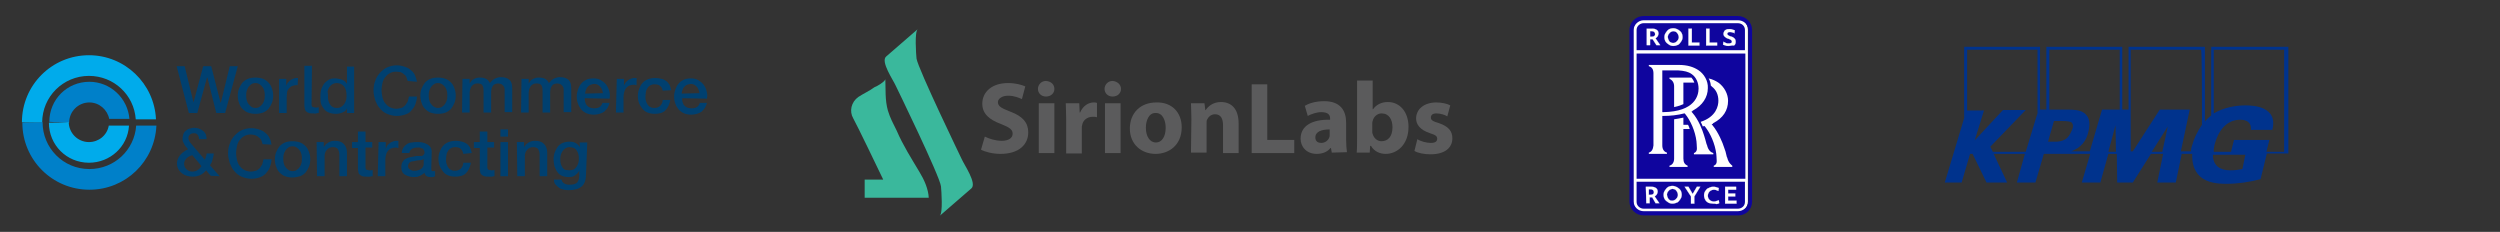 <?xml version="1.0" encoding="utf-8"?>
<!-- Generator: Adobe Illustrator 26.4.0, SVG Export Plug-In . SVG Version: 6.00 Build 0)  -->
<svg version="1.1" id="Layer_1" xmlns="http://www.w3.org/2000/svg" xmlns:xlink="http://www.w3.org/1999/xlink" x="0px" y="0px"
	 viewBox="0 0 593 55" style="enable-background:new 0 0 593 55;" xml:space="preserve">
<rect x="0" y="0" width="593" height="55" fill="#333333" stroke="none"/>
<style type="text/css">
	.st0{fill:#FFFFFF;}
	.st1{fill:#0F059E;}
	.st2{fill:none;stroke:#FFFFFF;stroke-width:4.400000e-02;stroke-miterlimit:10;}
	.st3{fill:#5B5B5C;}
	.st4{fill:#3AB89C;}
	.st5{fill:#00ABEB;}
	.st6{fill:#0080C9;}
	.st7{fill:#004070;}
	.st8{fill:#00338D;}
</style>
<g>
	<path class="st0" d="M387.4,7.1c0-1.5,1.3-2.8,2.8-2.8h21.6c1.6,0,2.8,1.3,2.8,2.8v40.7c0,1.5-1.3,2.8-2.8,2.8h-21.6
		c-1.5,0-2.8-1.3-2.8-2.8L387.4,7.1L387.4,7.1z"/>
	<path class="st1" d="M388.2,11.9V7.1c0-0.9,0.8-1.6,1.7-1.6h22.3c1,0,1.7,0.7,1.7,1.6v4.8H388.2L388.2,11.9z"/>
	<path class="st1" d="M388.2,43.1v4.8c0,0.9,0.8,1.6,1.7,1.6h22.3c1,0,1.7-0.7,1.7-1.6v-4.8H388.2L388.2,43.1z"/>
	<path class="st1" d="M389.9,4.8c-1.3,0-2.4,1.1-2.4,2.3v40.7c0,1.3,1.1,2.3,2.4,2.3h22.3c1.4,0,2.5-1.1,2.5-2.3V7.1
		c0-1.3-1.1-2.3-2.5-2.3L389.9,4.8L389.9,4.8z M412.3,51.1h-22.4c-1.9,0-3.4-1.5-3.4-3.3V7.1c0-1.8,1.5-3.3,3.4-3.3h22.3
		c1.9,0,3.4,1.5,3.4,3.3v40.7C415.6,49.7,414.1,51.1,412.3,51.1"/>
	<rect x="388.2" y="12.7" class="st1" width="25.8" height="29.7"/>
	<path class="st0" d="M394.3,26.6h0.2c7.6-0.1,8.4-4,8.4-5.6c0-1.4-0.6-2.7-1.6-3.4c-0.8-0.6-1.8-0.8-3.2-0.9h-3.8L394.3,26.6
		L394.3,26.6z M401.8,36.6v-0.3c0.6-0.2,0.7-0.7,0.7-1v0c0,0,0-0.1,0-0.1v-0.1c0-0.4-0.1-1.6-0.1-1.6c-0.3-2.4-1.4-4.9-2.7-6.5
		l-0.1-0.1l-0.1,0c-1.5,0.4-3.3,0.6-5,0.6h-0.2l0,7c0,0.9,0.4,1.5,1.1,1.7v0.3h-4.3v-0.3c0.7-0.2,1-0.8,1.1-1.7v0
		c0-0.2,0-16.9,0-17.1c0-1-0.4-1.5-1.1-1.7v-0.3h7.1c2.1,0,3.5,0.5,4.6,1.2c1.4,0.9,2.4,2.6,2.3,4.3c0,2.2-1.3,4.1-3.5,5.3
		c0,0-0.1,0-0.1,0.1c0,0-0.1,0-0.1,0.1l-0.2,0.1l0.2,0.2c1.5,1.7,2.4,4.1,2.8,5.4c0.2,0.5,0.3,1.1,0.6,2.1l0.1,0.2
		c0.3,1.4,1.1,1.8,1.5,1.9v0.3L401.8,36.6L401.8,36.6z"/>
	<path class="st0" d="M397.1,20.5c0,0.1,0,2.3,0,4.9c1-0.2,1.8-0.5,2.2-0.7v-5.1h2.6c-0.2-0.6-0.6-1.1-0.7-1.2H396v0.3
		C396.7,19,397.1,19.6,397.1,20.5"/>
	<path class="st0" d="M399.3,37.6l0-7h0.2c0.4,0,0.9,0,1.3,0c-0.1-0.4-0.3-0.8-0.4-1c-0.2,0-0.7,0-0.9,0h-0.2v-1.7
		c-0.5,0.1-1.6,0.3-2.2,0.4c0,4.4,0,9.2,0,9.3v0c0,0.9-0.4,1.5-1.1,1.7v0.3h4.3v-0.3C399.6,39,399.3,38.5,399.3,37.6"/>
	<path class="st0" d="M409.7,37.4l-0.1-0.2c-0.2-1-0.4-1.6-0.6-2.1c-0.4-1.3-1.4-3.7-2.8-5.4l-0.2-0.2l0.2-0.1c0.1,0,0.1,0,0.1-0.1
		s0.1,0,0.1-0.1c2.3-1.2,3.5-3,3.5-5.3c0-1.6-0.9-3.3-2.3-4.3c-0.6-0.4-1.4-0.8-2.3-1c0.3,0.5,0.5,1.3,0.5,1.7
		c0.1,0.1,0.2,0.1,0.2,0.2c1.1,0.8,1.6,2,1.6,3.4c0,1.2-0.5,3.8-4.2,5c0.2,0.4,0.4,0.8,0.5,1.1c0.1,0,0.2-0.1,0.3-0.1l0.1,0l0.1,0.1
		c1.3,1.6,2.4,4.1,2.7,6.5c0,0,0.1,1.1,0.1,1.6v0.1c0,0,0,0.1,0,0.1v0c0,0.3-0.1,0.8-0.7,1v0.3h4.4v-0.3
		C410.8,39.2,410,38.7,409.7,37.4"/>
	<path class="st0" d="M391.1,46.2h0.4c0.5,0,0.8-0.2,0.8-0.6c0-0.2-0.1-0.4-0.2-0.5c-0.1-0.1-0.3-0.2-0.6-0.2h-0.4L391.1,46.2
		L391.1,46.2z M390.4,44.3h1.3c0.5,0,0.8,0.1,1.1,0.3c0.3,0.2,0.4,0.5,0.4,0.9c0,0.2-0.1,0.4-0.2,0.6c-0.1,0.2-0.3,0.3-0.5,0.5
		l1.1,1.6h-0.9l-0.8-1.4c-0.1,0-0.1,0-0.1,0c0,0-0.1,0-0.1,0h-0.4v1.4h-0.8L390.4,44.3L390.4,44.3z"/>
	<path class="st2" d="M391.1,46.2h0.4c0.5,0,0.8-0.2,0.8-0.6c0-0.2-0.1-0.4-0.2-0.5c-0.1-0.1-0.3-0.2-0.6-0.2h-0.4L391.1,46.2
		L391.1,46.2z M390.4,44.3h1.3c0.5,0,0.8,0.1,1.1,0.3c0.3,0.2,0.4,0.5,0.4,0.9c0,0.2-0.1,0.4-0.2,0.6c-0.1,0.2-0.3,0.3-0.5,0.5
		l1.1,1.6h-0.9l-0.8-1.4c-0.1,0-0.1,0-0.1,0c0,0-0.1,0-0.1,0h-0.4v1.4h-0.8L390.4,44.3L390.4,44.3z"/>
	<path class="st0" d="M396.7,47.6c0.2,0,0.5-0.1,0.6-0.2c0.2-0.1,0.3-0.3,0.5-0.5c0.1-0.2,0.2-0.4,0.2-0.7c0-0.2-0.1-0.5-0.2-0.7
		s-0.3-0.4-0.4-0.5c-0.2-0.1-0.4-0.2-0.7-0.2c-0.2,0-0.4,0.1-0.6,0.2c-0.2,0.1-0.3,0.3-0.5,0.5c-0.1,0.2-0.2,0.4-0.2,0.7
		c0,0.2,0.1,0.5,0.2,0.7c0.1,0.2,0.2,0.4,0.4,0.5C396.2,47.6,396.4,47.6,396.7,47.6 M396.7,48.3c-0.4,0-0.7-0.1-1-0.3
		c-0.3-0.2-0.6-0.4-0.8-0.7c-0.2-0.3-0.3-0.7-0.3-1.1c0-0.4,0.1-0.7,0.3-1c0.2-0.3,0.4-0.6,0.7-0.8s0.7-0.3,1.1-0.3
		c0.4,0,0.7,0.1,1.1,0.3c0.3,0.2,0.6,0.4,0.8,0.7c0.2,0.3,0.3,0.7,0.3,1.1c0,0.4-0.1,0.7-0.3,1c-0.2,0.3-0.4,0.6-0.7,0.8
		C397.4,48.2,397.1,48.3,396.7,48.3"/>
	<path class="st2" d="M396.7,47.6c0.2,0,0.5-0.1,0.6-0.2c0.2-0.1,0.3-0.3,0.5-0.5c0.1-0.2,0.2-0.4,0.2-0.7c0-0.2-0.1-0.5-0.2-0.7
		s-0.3-0.4-0.4-0.5c-0.2-0.1-0.4-0.2-0.7-0.2c-0.2,0-0.4,0.1-0.6,0.2c-0.2,0.1-0.3,0.3-0.5,0.5c-0.1,0.2-0.2,0.4-0.2,0.7
		c0,0.2,0.1,0.5,0.2,0.7c0.1,0.2,0.2,0.4,0.4,0.5C396.2,47.6,396.4,47.6,396.7,47.6z M396.7,48.3c-0.4,0-0.7-0.1-1-0.3
		c-0.3-0.2-0.6-0.4-0.8-0.7c-0.2-0.3-0.3-0.7-0.3-1.1c0-0.4,0.1-0.7,0.3-1c0.2-0.3,0.4-0.6,0.7-0.8s0.7-0.3,1.1-0.3
		c0.4,0,0.7,0.1,1.1,0.3c0.3,0.2,0.6,0.4,0.8,0.7c0.2,0.3,0.3,0.7,0.3,1.1c0,0.4-0.1,0.7-0.3,1c-0.2,0.3-0.4,0.6-0.7,0.8
		C397.4,48.2,397.1,48.3,396.7,48.3z"/>
	<polygon class="st0" points="401.1,46.6 399.6,44.3 400.5,44.3 401.5,46 402.5,44.3 403.3,44.3 401.9,46.6 401.9,48.3 401.1,48.3 	
		"/>
	<polygon class="st2" points="401.1,46.6 399.6,44.3 400.5,44.3 401.5,46 402.5,44.3 403.3,44.3 401.9,46.6 401.9,48.3 401.1,48.3 	
		"/>
	<path class="st0" d="M406.3,48.3c-0.4,0-0.8-0.1-1.1-0.2c-0.3-0.2-0.6-0.4-0.7-0.7c-0.2-0.3-0.3-0.7-0.3-1.1c0-0.4,0.1-0.7,0.3-1
		c0.2-0.3,0.4-0.6,0.8-0.7c0.3-0.2,0.7-0.3,1.1-0.3c0.2,0,0.4,0,0.7,0.1c0.2,0.1,0.4,0.1,0.6,0.2l-0.1,0.7c-0.4-0.2-0.7-0.3-1.1-0.3
		c-0.3,0-0.5,0.1-0.7,0.2c-0.2,0.1-0.4,0.3-0.5,0.5c-0.1,0.2-0.2,0.4-0.2,0.7c0,0.4,0.1,0.7,0.4,1c0.2,0.2,0.6,0.4,1,0.4
		c0.2,0,0.4,0,0.6-0.1c0.2-0.1,0.4-0.1,0.6-0.2l0.1,0.7c-0.2,0.1-0.4,0.2-0.6,0.2C406.8,48.3,406.6,48.3,406.3,48.3"/>
	<path class="st2" d="M406.3,48.3c-0.4,0-0.8-0.1-1.1-0.2c-0.3-0.2-0.6-0.4-0.7-0.7c-0.2-0.3-0.3-0.7-0.3-1.1c0-0.4,0.1-0.7,0.3-1
		c0.2-0.3,0.4-0.6,0.8-0.7c0.3-0.2,0.7-0.3,1.1-0.3c0.2,0,0.4,0,0.7,0.1c0.2,0.1,0.4,0.1,0.6,0.2l-0.1,0.7c-0.4-0.2-0.7-0.3-1.1-0.3
		c-0.3,0-0.5,0.1-0.7,0.2c-0.2,0.1-0.4,0.3-0.5,0.5c-0.1,0.2-0.2,0.4-0.2,0.7c0,0.4,0.1,0.7,0.4,1c0.2,0.2,0.6,0.4,1,0.4
		c0.2,0,0.4,0,0.6-0.1c0.2-0.1,0.4-0.1,0.6-0.2l0.1,0.7c-0.2,0.1-0.4,0.2-0.6,0.2C406.8,48.3,406.6,48.3,406.3,48.3z"/>
	<polygon class="st0" points="409.2,44.3 411.8,44.3 411.8,45 409.9,45 409.9,45.9 411.6,45.9 411.6,46.6 409.9,46.6 409.9,47.6 
		411.9,47.6 411.9,48.3 409.2,48.3 	"/>
	<polygon class="st2" points="409.2,44.3 411.8,44.3 411.8,45 409.9,45 409.9,45.9 411.6,45.9 411.6,46.6 409.9,46.6 409.9,47.6 
		411.9,47.6 411.9,48.3 409.2,48.3 	"/>
	<path class="st0" d="M391.4,8.7h0.4c0.5,0,0.8-0.2,0.8-0.6c0-0.2-0.1-0.4-0.2-0.5c-0.1-0.1-0.3-0.2-0.6-0.2h-0.4L391.4,8.7
		L391.4,8.7z M390.6,6.8h1.3c0.5,0,0.8,0.1,1.1,0.3c0.3,0.2,0.4,0.5,0.4,0.9c0,0.2-0.1,0.4-0.2,0.6s-0.3,0.3-0.5,0.5l1.1,1.6h-0.9
		L392,9.3c-0.1,0-0.1,0-0.1,0c0,0-0.1,0-0.1,0h-0.4v1.4h-0.8L390.6,6.8L390.6,6.8z"/>
	<path class="st2" d="M391.4,8.7h0.4c0.5,0,0.8-0.2,0.8-0.6c0-0.2-0.1-0.4-0.2-0.5c-0.1-0.1-0.3-0.2-0.6-0.2h-0.4L391.4,8.7
		L391.4,8.7z M390.6,6.8h1.3c0.5,0,0.8,0.1,1.1,0.3c0.3,0.2,0.4,0.5,0.4,0.9c0,0.2-0.1,0.4-0.2,0.6s-0.3,0.3-0.5,0.5l1.1,1.6h-0.9
		L392,9.3c-0.1,0-0.1,0-0.1,0c0,0-0.1,0-0.1,0h-0.4v1.4h-0.8L390.6,6.8L390.6,6.8z"/>
	<path class="st0" d="M396.9,10.2c0.2,0,0.5-0.1,0.6-0.2c0.2-0.1,0.3-0.3,0.5-0.5c0.1-0.2,0.2-0.4,0.2-0.7c0-0.2-0.1-0.5-0.2-0.7
		c-0.1-0.2-0.3-0.4-0.4-0.5c-0.2-0.1-0.4-0.2-0.7-0.2c-0.2,0-0.4,0.1-0.6,0.2c-0.2,0.1-0.3,0.3-0.5,0.5c-0.1,0.2-0.2,0.4-0.2,0.7
		c0,0.2,0.1,0.5,0.2,0.7c0.1,0.2,0.2,0.4,0.4,0.5C396.4,10.1,396.6,10.2,396.9,10.2 M396.9,10.9c-0.4,0-0.7-0.1-1-0.3
		c-0.3-0.2-0.6-0.4-0.8-0.7c-0.2-0.3-0.3-0.7-0.3-1.1c0-0.4,0.1-0.7,0.3-1c0.2-0.3,0.4-0.6,0.7-0.8c0.3-0.2,0.7-0.3,1.1-0.3
		c0.4,0,0.7,0.1,1.1,0.3c0.3,0.2,0.6,0.4,0.8,0.7c0.2,0.3,0.3,0.7,0.3,1.1c0,0.4-0.1,0.7-0.3,1c-0.2,0.3-0.4,0.6-0.7,0.8
		C397.7,10.8,397.3,10.9,396.9,10.9"/>
	<path class="st2" d="M396.9,10.2c0.2,0,0.5-0.1,0.6-0.2c0.2-0.1,0.3-0.3,0.5-0.5c0.1-0.2,0.2-0.4,0.2-0.7c0-0.2-0.1-0.5-0.2-0.7
		c-0.1-0.2-0.3-0.4-0.4-0.5c-0.2-0.1-0.4-0.2-0.7-0.2c-0.2,0-0.4,0.1-0.6,0.2c-0.2,0.1-0.3,0.3-0.5,0.5c-0.1,0.2-0.2,0.4-0.2,0.7
		c0,0.2,0.1,0.5,0.2,0.7c0.1,0.2,0.2,0.4,0.4,0.5C396.4,10.1,396.6,10.2,396.9,10.2z M396.9,10.9c-0.4,0-0.7-0.1-1-0.3
		c-0.3-0.2-0.6-0.4-0.8-0.7c-0.2-0.3-0.3-0.7-0.3-1.1c0-0.4,0.1-0.7,0.3-1c0.2-0.3,0.4-0.6,0.7-0.8c0.3-0.2,0.7-0.3,1.1-0.3
		c0.4,0,0.7,0.1,1.1,0.3c0.3,0.2,0.6,0.4,0.8,0.7c0.2,0.3,0.3,0.7,0.3,1.1c0,0.4-0.1,0.7-0.3,1c-0.2,0.3-0.4,0.6-0.7,0.8
		C397.7,10.8,397.3,10.9,396.9,10.9z"/>
	<polygon class="st0" points="400.5,6.8 401.3,6.8 401.3,10.1 403.1,10.1 403.1,10.8 400.5,10.8 	"/>
	<polygon class="st2" points="400.5,6.8 401.3,6.8 401.3,10.1 403.1,10.1 403.1,10.8 400.5,10.8 	"/>
	<polygon class="st0" points="404.7,6.8 405.5,6.8 405.5,10.1 407.3,10.1 407.3,10.8 404.7,10.8 	"/>
	<polygon class="st2" points="404.7,6.8 405.5,6.8 405.5,10.1 407.3,10.1 407.3,10.8 404.7,10.8 	"/>
	<path class="st0" d="M410,10.9c-0.2,0-0.5,0-0.7-0.1c-0.2-0.1-0.4-0.1-0.6-0.2l0.1-0.7c0.2,0.1,0.4,0.2,0.6,0.3
		c0.2,0.1,0.4,0.1,0.6,0.1c0.2,0,0.4,0,0.6-0.1s0.2-0.2,0.2-0.4c0-0.1-0.1-0.2-0.2-0.3c-0.1-0.1-0.3-0.2-0.6-0.3
		c-0.4-0.1-0.7-0.3-0.9-0.5c-0.2-0.2-0.3-0.4-0.3-0.7c0-0.2,0.1-0.4,0.2-0.6c0.1-0.2,0.3-0.3,0.5-0.4c0.2-0.1,0.5-0.1,0.8-0.1
		c0.2,0,0.4,0,0.6,0.1c0.2,0.1,0.4,0.1,0.6,0.2l-0.1,0.7c-0.1-0.1-0.3-0.2-0.5-0.2c-0.2-0.1-0.4-0.1-0.5-0.1c-0.2,0-0.4,0-0.5,0.1
		c-0.1,0.1-0.2,0.2-0.2,0.3c0,0.1,0,0.2,0.1,0.2c0,0.1,0.1,0.1,0.2,0.2c0.1,0.1,0.2,0.1,0.4,0.2c0.5,0.1,0.8,0.3,1,0.5
		c0.2,0.2,0.3,0.4,0.3,0.8c0,0.4-0.1,0.7-0.4,0.9C410.8,10.7,410.5,10.9,410,10.9"/>
	<path class="st2" d="M410,10.9c-0.2,0-0.5,0-0.7-0.1c-0.2-0.1-0.4-0.1-0.6-0.2l0.1-0.7c0.2,0.1,0.4,0.2,0.6,0.3
		c0.2,0.1,0.4,0.1,0.6,0.1c0.2,0,0.4,0,0.6-0.1s0.2-0.2,0.2-0.4c0-0.1-0.1-0.2-0.2-0.3c-0.1-0.1-0.3-0.2-0.6-0.3
		c-0.4-0.1-0.7-0.3-0.9-0.5c-0.2-0.2-0.3-0.4-0.3-0.7c0-0.2,0.1-0.4,0.2-0.6c0.1-0.2,0.3-0.3,0.5-0.4c0.2-0.1,0.5-0.1,0.8-0.1
		c0.2,0,0.4,0,0.6,0.1c0.2,0.1,0.4,0.1,0.6,0.2l-0.1,0.7c-0.1-0.1-0.3-0.2-0.5-0.2c-0.2-0.1-0.4-0.1-0.5-0.1c-0.2,0-0.4,0-0.5,0.1
		c-0.1,0.1-0.2,0.2-0.2,0.3c0,0.1,0,0.2,0.1,0.2c0,0.1,0.1,0.1,0.2,0.2c0.1,0.1,0.2,0.1,0.4,0.2c0.5,0.1,0.8,0.3,1,0.5
		c0.2,0.2,0.3,0.4,0.3,0.8c0,0.4-0.1,0.7-0.4,0.9C410.8,10.7,410.5,10.9,410,10.9z"/>
</g>
<g>
	<g>
		<path class="st3" d="M233.6,32.4c1,0.5,2.5,1,4,1c1.7,0,2.6-0.7,2.6-1.7c0-1-0.8-1.5-2.8-2.3c-2.7-1-4.4-2.4-4.4-4.8
			c0-2.8,2.3-4.9,6.1-4.9c1.8,0,3.2,0.4,4.1,0.8l-0.8,3c-0.7-0.3-1.8-0.8-3.3-0.8s-2.4,0.8-2.4,1.5c0,1.1,1,1.5,3,2.3
			c2.9,1.1,4.2,2.6,4.2,4.9c0,2.8-2.1,5.1-6.6,5.1c-1.9,0-3.7-0.5-4.6-1L233.6,32.4z"/>
		<path class="st3" d="M250.1,21.1c0,1-0.8,1.8-2,1.8c-1.1,0-1.9-0.8-1.9-1.8s0.8-1.9,1.9-1.9C249.4,19.3,250.1,20.1,250.1,21.1z
			 M246.4,36.2V24.5h3.7v11.8H246.4L246.4,36.2z"/>
		<path class="st3" d="M252.9,28.3c0-1.7-0.1-2.9-0.1-3.8h3.2l0.1,2.2h0.1c0.7-1.7,2.1-2.4,3.2-2.4c0.3,0,0.5,0,0.8,0.1v3.4
			c-0.3-0.1-0.6-0.1-1-0.1c-1.3,0-2.3,0.8-2.5,1.9c-0.1,0.3-0.1,0.5-0.1,0.8v6h-3.7L252.9,28.3L252.9,28.3z"/>
		<path class="st3" d="M265.9,21.1c0,1-0.8,1.8-2,1.8c-1.1,0-1.9-0.8-1.9-1.8s0.8-1.9,1.9-1.9C265.1,19.3,265.9,20.1,265.9,21.1z
			 M262.1,36.2V24.5h3.7v11.8H262.1L262.1,36.2z"/>
		<path class="st3" d="M280.3,30.2c0,4.3-3.1,6.3-6.2,6.3c-3.4,0-6.1-2.3-6.1-6s2.5-6.2,6.3-6.2C277.9,24.2,280.3,26.6,280.3,30.2z
			 M271.8,30.3c0,2,0.9,3.5,2.4,3.5c1.4,0,2.3-1.4,2.3-3.5c0-1.7-0.7-3.5-2.3-3.5C272.5,26.7,271.8,28.6,271.8,30.3z"/>
		<path class="st3" d="M282.6,28.2c0-1.5-0.1-2.8-0.1-3.7h3.2l0.2,1.6h0.1c0.5-0.8,1.7-1.9,3.6-1.9c2.4,0,4.2,1.5,4.2,5.1v7h-3.7
			v-6.6c0-1.5-0.5-2.6-1.9-2.6c-1,0-1.6,0.7-1.9,1.3c-0.1,0.2-0.1,0.6-0.1,1v6.8h-3.7L282.6,28.2L282.6,28.2z"/>
		<path class="st3" d="M296.9,20h3.7v13.2h6.4v3.1h-10.1V20L296.9,20z"/>
		<path class="st3" d="M315.9,36.2l-0.2-1.1h-0.1c-0.8,1-2,1.4-3.3,1.4c-2.4,0-3.8-1.7-3.8-3.6c0-3.1,2.8-4.6,7-4.5v-0.3
			c0-0.7-0.3-1.5-2.1-1.5c-1.1,0-2.5,0.5-3.2,0.9l-0.7-2.4c0.8-0.5,2.4-1.1,4.6-1.1c3.9,0,5.2,2.3,5.2,5.1v4.1
			c0,1.1,0.1,2.3,0.2,2.9L315.9,36.2L315.9,36.2L315.9,36.2z M315.4,30.7c-1.9,0-3.4,0.5-3.4,1.9c0,1,0.7,1.3,1.4,1.3
			c1,0,1.7-0.7,1.9-1.3c0.1-0.2,0.1-0.5,0.1-0.7V30.7L315.4,30.7L315.4,30.7z"/>
		<path class="st3" d="M321.8,36.2c0.1-0.8,0.1-2.2,0.1-3.5V19.1h3.7v6.8h0.1c0.7-1,1.9-1.7,3.5-1.7c2.8,0,4.9,2.3,4.9,5.9
			c0,4.2-2.7,6.4-5.4,6.4c-1.3,0-2.7-0.5-3.5-1.9H325l-0.1,1.6H321.8z M325.5,31.1c0,0.3,0,0.5,0.1,0.7c0.3,1,1.1,1.7,2.1,1.7
			c1.5,0,2.6-1.1,2.6-3.3c0-1.8-0.8-3.3-2.6-3.3c-1,0-1.9,0.8-2.1,1.8c-0.1,0.2-0.1,0.5-0.1,0.7V31.1z"/>
		<path class="st3" d="M336.2,33c0.7,0.5,2.1,0.9,3.2,0.9c1.1,0,1.5-0.4,1.5-1s-0.4-0.9-1.7-1.3c-2.4-0.8-3.3-2.1-3.3-3.5
			c0-2.2,1.9-3.8,4.8-3.8c1.3,0,2.6,0.3,3.3,0.7l-0.7,2.6c-0.5-0.3-1.5-0.7-2.6-0.7c-0.9,0-1.3,0.4-1.3,1s0.5,0.9,1.9,1.3
			c2.3,0.8,3.2,1.9,3.2,3.6c0,2.2-1.7,3.8-5.2,3.8c-1.5,0-3-0.3-3.8-0.8L336.2,33z"/>
	</g>
	<g>
		<path class="st4" d="M210,18.7c0.1,2.5-0.1,5,0.6,7.5c0.5,1.7,1.3,3.2,2.1,4.8c1.5,3.5,3.5,6.6,5.4,9.8c1.1,1.8,2.1,4,2.2,6.1
			h-15.2v-4.3h4.4c-0.9-1.9-6.3-13.1-7.1-14.5c-1-1.7-0.5-3.9,1.2-5.1c1.2-0.8,2.6-1.4,3.8-2.3C207.8,20.6,210.1,19.3,210,18.7"/>
		<path class="st4" d="M223.2,44.2c0.1,1,0.5,6.4-0.3,7l7.5-6.5c1.4-1.2-1.7-5.6-2.3-7c0,0-10.3-21.3-10.7-23.8
			c-0.1-1-0.5-6.4,0.3-7l-7.5,6.5c-1.4,1.2,1.7,5.6,2.3,7C212.5,20.4,222.9,41.7,223.2,44.2"/>
	</g>
</g>
<g>
	<path class="st5" d="M10,29.1C10,22.9,15,18,21.1,18c5.9,0,10.7,4.5,11.1,10.3h4.8c-0.4-8.5-7.4-15.2-15.9-15.2
		c-8.8,0-15.9,7.1-15.9,15.9C5.2,29.1,10,29.1,10,29.1z"/>
	<path class="st6" d="M16.4,29.1c0-2.7,2.2-4.8,4.8-4.8c2.4,0,4.3,1.8,4.7,3.9h4.8c-0.4-4.9-4.5-8.8-9.5-8.8c-5.3,0-9.5,4.2-9.5,9.5
		L16.4,29.1L16.4,29.1L16.4,29.1z"/>
	<path class="st6" d="M5.3,29.1c0,8.8,7.1,15.9,15.9,15.9c8.6,0,15.5-6.7,15.9-15.2h-4.8c-0.4,5.8-5.2,10.3-11.1,10.3
		c-6.2,0-11.1-5-11.1-11.1C10,29.1,5.3,29.1,5.3,29.1z"/>
	<path class="st5" d="M11.6,29.1c0,5.3,4.2,9.5,9.5,9.5c5,0,9.2-3.8,9.5-8.8h-4.8c-0.4,2.3-2.4,3.9-4.7,3.9c-2.7,0-4.8-2.2-4.8-4.8
		C16.4,29.1,11.6,29.1,11.6,29.1z"/>
	<polygon class="st7" points="41.9,15.7 43.8,15.7 45.9,24.3 45.9,24.3 48.2,15.7 50.1,15.7 52.3,24.3 52.4,24.3 54.5,15.7 
		56.4,15.7 53.4,26.8 51.3,26.8 49.2,18.4 49.1,18.4 46.8,26.8 44.8,26.8 	"/>
	<path class="st7" d="M60.6,25.6c0.4,0,0.8-0.1,1-0.3c0.3-0.2,0.5-0.4,0.7-0.7s0.3-0.6,0.4-0.9s0.1-0.7,0.1-1.1c0-0.3,0-0.7-0.1-1
		s-0.2-0.7-0.4-0.9c-0.2-0.3-0.4-0.5-0.7-0.7c-0.3-0.2-0.6-0.3-1-0.3s-0.8,0.1-1,0.3c-0.3,0.2-0.5,0.4-0.7,0.7s-0.3,0.6-0.4,0.9
		s-0.1,0.7-0.1,1c0,0.4,0,0.7,0.1,1.1c0.1,0.3,0.2,0.7,0.4,0.9c0.2,0.3,0.4,0.5,0.7,0.7C59.8,25.5,60.2,25.6,60.6,25.6 M60.6,27
		c-0.7,0-1.2-0.1-1.8-0.3c-0.5-0.2-0.9-0.5-1.3-0.9c-0.4-0.4-0.6-0.8-0.8-1.4c-0.2-0.5-0.3-1.1-0.3-1.7s0.1-1.2,0.3-1.7
		c0.2-0.5,0.5-1,0.8-1.4c0.4-0.4,0.8-0.7,1.3-0.9s1.1-0.3,1.8-0.3s1.2,0.1,1.8,0.3c0.5,0.2,0.9,0.5,1.3,0.9c0.4,0.4,0.6,0.8,0.8,1.4
		c0.2,0.5,0.3,1.1,0.3,1.7s-0.1,1.2-0.3,1.7s-0.5,1-0.8,1.4c-0.4,0.4-0.8,0.7-1.3,0.9C61.8,26.9,61.3,27,60.6,27"/>
	<path class="st7" d="M70.6,20.2c-0.1,0-0.3,0-0.4,0c-0.3,0-0.6,0.1-0.9,0.2c-0.3,0.1-0.5,0.3-0.7,0.5s-0.4,0.5-0.5,0.9
		C68.1,22.1,68,22.6,68,23v3.8h-1.8v-8.1h1.7v1.6l0,0c0.1-0.2,0.2-0.4,0.3-0.6c0.2-0.2,0.3-0.4,0.6-0.6c0.2-0.2,0.5-0.3,0.7-0.4
		c0.3-0.1,0.5-0.2,0.8-0.2c0.2,0,0.4,0,0.4,0L70.6,20.2L70.6,20.2z"/>
	<path class="st7" d="M77.8,22.9c0,0.3,0,0.7,0.1,1c0.1,0.3,0.2,0.6,0.4,0.9s0.4,0.5,0.7,0.6c0.3,0.2,0.6,0.2,1,0.2s0.7-0.1,1-0.3
		c0.3-0.2,0.5-0.4,0.7-0.7s0.3-0.6,0.4-0.9c0.1-0.3,0.1-0.7,0.1-1.1c0-0.9-0.2-1.6-0.6-2.1c-0.4-0.5-1-0.8-1.7-0.8
		c-0.4,0-0.8,0.1-1.1,0.3c-0.3,0.2-0.5,0.4-0.7,0.7s-0.3,0.6-0.4,1C77.8,22.2,77.8,22.5,77.8,22.9 M84,26.8h-1.7v-1.1l0,0
		c-0.2,0.5-0.6,0.8-1.1,1s-1,0.3-1.5,0.3c-0.6,0-1.2-0.1-1.7-0.3c-0.5-0.2-0.9-0.5-1.2-0.9c-0.3-0.4-0.6-0.9-0.7-1.4
		C76,24,76,23.4,76,22.8c0-0.7,0.1-1.4,0.3-1.9s0.5-1,0.8-1.3c0.3-0.3,0.7-0.6,1.1-0.8s0.9-0.2,1.3-0.2c0.3,0,0.5,0,0.8,0.1
		c0.3,0,0.5,0.1,0.8,0.2c0.2,0.1,0.5,0.2,0.7,0.4c0.2,0.2,0.4,0.4,0.5,0.6l0,0v-4.1H84L84,26.8L84,26.8z"/>
	<path class="st7" d="M96.7,19.2c-0.1-0.3-0.2-0.6-0.3-0.9c-0.1-0.3-0.3-0.5-0.6-0.7c-0.2-0.2-0.5-0.4-0.8-0.5
		C94.7,17.1,94.3,17,94,17c-0.6,0-1.1,0.1-1.6,0.4c-0.4,0.2-0.8,0.6-1.1,1s-0.5,0.9-0.6,1.4c-0.1,0.5-0.2,1-0.2,1.6
		c0,0.5,0.1,1.1,0.2,1.6c0.1,0.5,0.3,1,0.6,1.4c0.3,0.4,0.6,0.7,1.1,1c0.4,0.2,1,0.4,1.6,0.4c0.4,0,0.8-0.1,1.2-0.2
		c0.4-0.1,0.6-0.4,0.9-0.6c0.2-0.3,0.4-0.6,0.6-0.9c0.1-0.4,0.2-0.7,0.3-1.2h1.9c0,0.7-0.2,1.3-0.4,1.9s-0.6,1-1,1.5
		s-0.9,0.7-1.5,0.9s-1.2,0.3-1.9,0.3c-0.8,0-1.6-0.2-2.3-0.5c-0.7-0.3-1.2-0.7-1.7-1.3c-0.5-0.5-0.8-1.2-1.1-1.9
		c-0.2-0.7-0.4-1.5-0.4-2.3s0.1-1.6,0.4-2.3c0.2-0.7,0.6-1.3,1.1-1.9c0.5-0.5,1-1,1.7-1.3c0.7-0.3,1.4-0.5,2.3-0.5
		c0.6,0,1.2,0.1,1.8,0.3c0.6,0.2,1.1,0.4,1.5,0.8c0.4,0.3,0.8,0.7,1,1.2s0.4,1,0.5,1.6L96.7,19.2L96.7,19.2z"/>
	<path class="st7" d="M103.9,25.6c0.4,0,0.8-0.1,1-0.3c0.3-0.2,0.5-0.4,0.7-0.7s0.3-0.6,0.4-0.9c0.1-0.3,0.1-0.7,0.1-1.1
		c0-0.3,0-0.7-0.1-1c-0.1-0.3-0.2-0.7-0.4-0.9c-0.2-0.3-0.4-0.5-0.7-0.7c-0.3-0.2-0.6-0.3-1-0.3s-0.8,0.1-1,0.3
		c-0.3,0.2-0.5,0.4-0.7,0.7s-0.3,0.6-0.4,0.9c-0.1,0.3-0.1,0.7-0.1,1c0,0.4,0,0.7,0.1,1.1c0.1,0.3,0.2,0.7,0.4,0.9
		c0.2,0.3,0.4,0.5,0.7,0.7C103.2,25.5,103.5,25.6,103.9,25.6 M103.9,27c-0.7,0-1.2-0.1-1.8-0.3c-0.5-0.2-0.9-0.5-1.3-0.9
		c-0.4-0.4-0.6-0.8-0.8-1.4c-0.2-0.5-0.3-1.1-0.3-1.7s0.1-1.2,0.3-1.7c0.2-0.5,0.5-1,0.8-1.4c0.4-0.4,0.8-0.7,1.3-0.9
		c0.5-0.2,1.1-0.3,1.8-0.3c0.7,0,1.2,0.1,1.8,0.3c0.5,0.2,0.9,0.5,1.3,0.9c0.4,0.4,0.6,0.8,0.8,1.4c0.2,0.5,0.3,1.1,0.3,1.7
		s-0.1,1.2-0.3,1.7s-0.5,1-0.8,1.4c-0.4,0.4-0.8,0.7-1.3,0.9C105.2,26.9,104.6,27,103.9,27"/>
	<path class="st7" d="M109.7,18.7h1.7v1.1l0,0c0.1-0.2,0.3-0.4,0.4-0.6c0.2-0.2,0.3-0.3,0.5-0.4s0.4-0.2,0.7-0.3
		c0.3-0.1,0.5-0.1,0.9-0.1c0.5,0,1,0.1,1.4,0.3s0.7,0.6,0.9,1c0.3-0.4,0.7-0.8,1.1-1c0.4-0.2,0.9-0.4,1.5-0.4c0.9,0,1.5,0.2,2,0.6
		c0.5,0.4,0.7,1.1,0.7,2.1v5.6h-1.8v-4.5c0-0.3,0-0.6,0-0.9s-0.1-0.5-0.2-0.7c-0.1-0.2-0.3-0.3-0.5-0.5c-0.2-0.1-0.5-0.2-0.8-0.2
		c-0.6,0-1.1,0.2-1.3,0.6c-0.3,0.4-0.4,0.9-0.4,1.6v4.7h-1.8v-5.2c0-0.6-0.1-1-0.3-1.3s-0.6-0.4-1.1-0.4c-0.2,0-0.5,0-0.7,0.1
		s-0.4,0.2-0.6,0.4c-0.2,0.2-0.3,0.4-0.4,0.7c-0.1,0.3-0.2,0.6-0.2,0.9v4.8h-1.8L109.7,18.7L109.7,18.7z"/>
	<path class="st7" d="M123.7,18.7h1.7v1.1l0,0c0.1-0.2,0.3-0.4,0.4-0.6c0.2-0.2,0.3-0.3,0.5-0.4s0.4-0.2,0.7-0.3
		c0.3-0.1,0.5-0.1,0.9-0.1c0.5,0,1,0.1,1.4,0.3s0.7,0.6,0.9,1c0.3-0.4,0.7-0.8,1.1-1c0.4-0.2,0.9-0.4,1.5-0.4c0.9,0,1.5,0.2,2,0.6
		c0.5,0.4,0.7,1.1,0.7,2.1v5.6h-1.8v-4.5c0-0.3,0-0.6,0-0.9s-0.1-0.5-0.2-0.7c-0.1-0.2-0.3-0.3-0.5-0.5c-0.2-0.1-0.5-0.2-0.8-0.2
		c-0.6,0-1.1,0.2-1.3,0.6c-0.3,0.4-0.4,0.9-0.4,1.6v4.7h-1.8v-5.2c0-0.6-0.1-1-0.3-1.3c-0.2-0.3-0.6-0.4-1.1-0.4
		c-0.2,0-0.5,0-0.7,0.1s-0.4,0.2-0.6,0.4c-0.2,0.2-0.3,0.4-0.4,0.7c-0.1,0.3-0.2,0.6-0.2,0.9v4.8h-1.8L123.7,18.7L123.7,18.7z"/>
	<path class="st7" d="M143,22.1c0-0.3-0.1-0.6-0.2-0.8c-0.1-0.3-0.2-0.5-0.4-0.7c-0.2-0.2-0.4-0.4-0.6-0.5c-0.2-0.1-0.5-0.2-0.8-0.2
		s-0.6,0.1-0.9,0.2c-0.3,0.1-0.5,0.3-0.7,0.5c-0.2,0.2-0.3,0.4-0.4,0.7s-0.2,0.5-0.2,0.9L143,22.1L143,22.1L143,22.1z M138.7,23.3
		c0,0.3,0,0.6,0.1,0.9c0.1,0.3,0.2,0.6,0.4,0.8c0.2,0.2,0.4,0.4,0.7,0.5c0.3,0.1,0.6,0.2,1,0.2c0.5,0,1-0.1,1.3-0.3s0.6-0.6,0.7-1
		h1.7c-0.1,0.4-0.3,0.8-0.5,1.2c-0.2,0.3-0.5,0.6-0.8,0.9c-0.3,0.2-0.7,0.4-1.1,0.5c-0.4,0.1-0.8,0.2-1.3,0.2
		c-0.6,0-1.2-0.1-1.7-0.3s-0.9-0.5-1.3-0.9c-0.3-0.4-0.6-0.8-0.8-1.4c-0.2-0.5-0.3-1.1-0.3-1.7c0-0.6,0.1-1.1,0.3-1.7
		c0.2-0.5,0.4-1,0.8-1.4c0.3-0.4,0.8-0.7,1.2-0.9c0.4-0.2,1-0.3,1.7-0.3c0.6,0,1.2,0.1,1.7,0.4s0.9,0.6,1.3,1.1
		c0.3,0.4,0.6,1,0.7,1.5c0.2,0.6,0.2,1.2,0.1,1.8L138.7,23.3L138.7,23.3L138.7,23.3z"/>
	<path class="st7" d="M146.3,18.7h1.7v1.6l0,0c0.1-0.2,0.2-0.4,0.3-0.6c0.2-0.2,0.3-0.4,0.6-0.6c0.2-0.2,0.5-0.3,0.7-0.4
		c0.3-0.1,0.5-0.2,0.8-0.2c0.2,0,0.4,0,0.4,0c0.1,0,0.2,0,0.2,0v1.7c-0.1,0-0.3,0-0.4-0.1c-0.1,0-0.3,0-0.4,0
		c-0.3,0-0.6,0.1-0.9,0.2c-0.3,0.1-0.5,0.3-0.7,0.5c-0.2,0.2-0.4,0.5-0.5,0.9c-0.1,0.3-0.2,0.8-0.2,1.2v3.8h-1.8L146.3,18.7
		L146.3,18.7z"/>
	<path class="st7" d="M157.2,21.5c-0.1-0.5-0.3-0.9-0.6-1.1c-0.3-0.3-0.8-0.4-1.3-0.4c-0.2,0-0.5,0-0.7,0.1
		c-0.3,0.1-0.5,0.2-0.7,0.4c-0.2,0.2-0.4,0.5-0.6,0.9c-0.1,0.4-0.2,0.9-0.2,1.5c0,0.3,0,0.7,0.1,1s0.2,0.6,0.4,0.9
		c0.2,0.3,0.4,0.5,0.7,0.6c0.3,0.2,0.6,0.2,1,0.2c0.5,0,1-0.2,1.3-0.5c0.3-0.3,0.6-0.8,0.6-1.4h1.8c-0.2,1.1-0.6,1.9-1.2,2.5
		c-0.6,0.6-1.5,0.8-2.5,0.8c-0.6,0-1.2-0.1-1.7-0.3c-0.5-0.2-0.9-0.5-1.2-0.9s-0.6-0.8-0.8-1.3c-0.2-0.5-0.3-1.1-0.3-1.7
		c0-0.6,0.1-1.2,0.3-1.7s0.4-1,0.8-1.4c0.3-0.4,0.8-0.7,1.3-0.9c0.5-0.2,1.1-0.3,1.8-0.3c0.5,0,0.9,0.1,1.4,0.2
		c0.5,0.1,0.8,0.3,1.1,0.5c0.3,0.2,0.6,0.6,0.8,0.9c0.2,0.4,0.3,0.8,0.4,1.3L157.2,21.5L157.2,21.5z"/>
	<path class="st7" d="M165.9,22.1c0-0.3-0.1-0.6-0.2-0.8c-0.1-0.3-0.2-0.5-0.4-0.7c-0.2-0.2-0.4-0.4-0.6-0.5
		c-0.2-0.1-0.5-0.2-0.8-0.2c-0.3,0-0.6,0.1-0.9,0.2c-0.3,0.1-0.5,0.3-0.7,0.5c-0.2,0.2-0.3,0.4-0.4,0.7c-0.1,0.3-0.2,0.5-0.2,0.9
		L165.9,22.1L165.9,22.1L165.9,22.1z M161.8,23.3c0,0.3,0,0.6,0.1,0.9s0.2,0.6,0.4,0.8c0.2,0.2,0.4,0.4,0.7,0.5
		c0.3,0.1,0.6,0.2,1,0.2c0.5,0,1-0.1,1.3-0.3s0.6-0.6,0.7-1h1.7c-0.1,0.4-0.3,0.8-0.5,1.2c-0.2,0.3-0.5,0.6-0.8,0.9
		c-0.3,0.2-0.7,0.4-1.1,0.5c-0.4,0.1-0.8,0.2-1.3,0.2c-0.6,0-1.2-0.1-1.7-0.3c-0.5-0.2-0.9-0.5-1.3-0.9c-0.3-0.4-0.6-0.8-0.8-1.4
		c-0.2-0.5-0.3-1.1-0.3-1.7c0-0.6,0.1-1.1,0.3-1.7c0.2-0.5,0.4-1,0.8-1.4c0.3-0.4,0.8-0.7,1.2-0.9s1-0.3,1.7-0.3
		c0.6,0,1.2,0.1,1.7,0.4c0.5,0.3,0.9,0.6,1.3,1.1c0.3,0.4,0.6,1,0.7,1.5c0.2,0.6,0.2,1.2,0.1,1.8L161.8,23.3L161.8,23.3L161.8,23.3z
		"/>
	<path class="st7" d="M62.3,34.2c-0.1-0.3-0.2-0.6-0.3-0.9c-0.1-0.3-0.3-0.5-0.6-0.7c-0.2-0.2-0.5-0.4-0.8-0.5s-0.7-0.2-1.1-0.2
		c-0.6,0-1.1,0.1-1.6,0.4c-0.4,0.2-0.8,0.6-1.1,1s-0.5,0.9-0.6,1.4c-0.1,0.5-0.2,1-0.2,1.6s0.1,1.1,0.2,1.6s0.3,1,0.6,1.4
		c0.3,0.4,0.6,0.7,1.1,1c0.4,0.2,1,0.4,1.6,0.4c0.4,0,0.8-0.1,1.2-0.2s0.6-0.4,0.9-0.6c0.2-0.3,0.4-0.6,0.6-0.9
		c0.1-0.4,0.2-0.7,0.3-1.2h1.9c0,0.7-0.2,1.3-0.4,1.9s-0.6,1-1,1.5c-0.4,0.4-0.9,0.7-1.5,0.9c-0.6,0.2-1.2,0.3-1.9,0.3
		c-0.8,0-1.6-0.2-2.3-0.5s-1.2-0.7-1.7-1.3c-0.5-0.5-0.8-1.2-1.1-1.9c-0.2-0.7-0.4-1.5-0.4-2.3s0.1-1.6,0.4-2.3
		c0.2-0.7,0.6-1.3,1.1-1.9c0.5-0.5,1-1,1.7-1.3s1.4-0.5,2.3-0.5c0.6,0,1.2,0.1,1.8,0.3s1.1,0.4,1.5,0.8c0.4,0.3,0.8,0.7,1,1.2
		c0.3,0.5,0.4,1,0.5,1.6L62.3,34.2L62.3,34.2z"/>
	<path class="st7" d="M69.4,40.6c0.4,0,0.8-0.1,1-0.3c0.3-0.2,0.5-0.4,0.7-0.7s0.3-0.6,0.4-0.9c0.1-0.3,0.1-0.7,0.1-1.1
		c0-0.3,0-0.7-0.1-1c-0.1-0.3-0.2-0.7-0.4-0.9c-0.2-0.3-0.4-0.5-0.7-0.7c-0.3-0.2-0.6-0.3-1-0.3s-0.8,0.1-1,0.3
		c-0.3,0.2-0.5,0.4-0.7,0.7c-0.2,0.3-0.3,0.6-0.4,0.9s-0.1,0.7-0.1,1c0,0.4,0,0.7,0.1,1.1c0.1,0.3,0.2,0.7,0.4,0.9
		c0.2,0.3,0.4,0.5,0.7,0.7C68.7,40.5,69,40.6,69.4,40.6 M69.4,42.1c-0.7,0-1.2-0.1-1.8-0.3c-0.5-0.2-0.9-0.5-1.3-0.9
		c-0.4-0.4-0.6-0.8-0.8-1.4c-0.2-0.5-0.3-1.1-0.3-1.7s0.1-1.2,0.3-1.7s0.5-1,0.8-1.4c0.4-0.4,0.8-0.7,1.3-0.9
		c0.5-0.2,1.1-0.3,1.8-0.3c0.7,0,1.2,0.1,1.8,0.3c0.5,0.2,0.9,0.5,1.3,0.9c0.4,0.4,0.6,0.8,0.8,1.4c0.2,0.5,0.3,1.1,0.3,1.7
		s-0.1,1.2-0.3,1.7s-0.5,1-0.8,1.4c-0.4,0.4-0.8,0.7-1.3,0.9C70.7,41.9,70.1,42.1,69.4,42.1"/>
	<path class="st7" d="M75.1,33.7h1.7v1.2l0,0c0.3-0.5,0.6-0.8,1.1-1.1c0.5-0.3,0.9-0.4,1.5-0.4c0.9,0,1.6,0.2,2.1,0.7
		c0.5,0.5,0.8,1.2,0.8,2.1v5.6h-1.8v-5.1c0-0.6-0.2-1.1-0.4-1.4c-0.3-0.3-0.6-0.4-1.2-0.4c-0.3,0-0.6,0.1-0.8,0.2s-0.5,0.3-0.6,0.5
		c-0.2,0.2-0.3,0.4-0.4,0.7C77,36.6,77,36.8,77,37.1v4.7h-1.8L75.1,33.7L75.1,33.7z"/>
	<path class="st7" d="M83.5,33.7h1.4v-2.5h1.8v2.5h1.6V35h-1.6v4.3c0,0.2,0,0.4,0,0.5s0.1,0.3,0.1,0.3c0.1,0.1,0.1,0.2,0.3,0.2
		c0.1,0,0.3,0.1,0.5,0.1c0.1,0,0.3,0,0.4,0c0.1,0,0.3,0,0.4-0.1v1.5c-0.2,0-0.4,0-0.6,0.1c-0.2,0-0.4,0-0.6,0c-0.5,0-0.9,0-1.2-0.1
		c-0.3-0.1-0.5-0.2-0.7-0.4C85.1,41.2,85,41,85,40.7c-0.1-0.3-0.1-0.6-0.1-0.9v-4.7h-1.4L83.5,33.7L83.5,33.7z"/>
	<path class="st7" d="M89.8,33.7h1.7v1.6l0,0c0.1-0.2,0.2-0.4,0.3-0.7c0.2-0.2,0.3-0.4,0.6-0.6c0.2-0.2,0.5-0.3,0.7-0.4
		c0.3-0.1,0.5-0.2,0.8-0.2c0.2,0,0.4,0,0.4,0c0.1,0,0.2,0,0.2,0v1.7c-0.1,0-0.3,0-0.4-0.1c-0.1,0-0.3,0-0.4,0
		c-0.3,0-0.6,0.1-0.9,0.2c-0.3,0.1-0.5,0.3-0.7,0.5s-0.4,0.5-0.5,0.9c-0.1,0.3-0.2,0.8-0.2,1.2v4h-1.8L89.8,33.7L89.8,33.7z"/>
	<path class="st7" d="M100.5,37.7c-0.3,0.2-0.6,0.3-1,0.3s-0.8,0.1-1.2,0.2c-0.2,0-0.4,0.1-0.6,0.1c-0.2,0-0.3,0.1-0.5,0.2
		c-0.1,0.1-0.2,0.2-0.3,0.4c-0.1,0.2-0.1,0.4-0.1,0.6s0.1,0.4,0.2,0.5s0.3,0.2,0.4,0.3c0.2,0.1,0.3,0.1,0.5,0.2c0.2,0,0.4,0,0.5,0
		c0.2,0,0.4,0,0.7-0.1c0.2-0.1,0.5-0.1,0.7-0.3c0.2-0.1,0.4-0.3,0.5-0.5c0.1-0.2,0.2-0.4,0.2-0.7L100.5,37.7L100.5,37.7z M102.3,40
		c0,0.2,0,0.4,0.1,0.5c0.1,0.1,0.2,0.1,0.3,0.1h0.2c0.1,0,0.2,0,0.3,0v1.2c-0.1,0-0.1,0-0.2,0.1c-0.1,0-0.2,0.1-0.3,0.1
		c-0.1,0-0.2,0-0.3,0c-0.1,0-0.2,0-0.3,0c-0.4,0-0.7-0.1-0.9-0.2s-0.4-0.4-0.5-0.8c-0.4,0.3-0.8,0.6-1.3,0.8C99,42,98.5,42,98,42
		c-0.4,0-0.7-0.1-1.1-0.2c-0.3-0.1-0.6-0.2-0.9-0.4c-0.3-0.2-0.5-0.4-0.6-0.7c-0.2-0.3-0.2-0.7-0.2-1.1c0-0.5,0.1-0.9,0.3-1.2
		c0.2-0.3,0.4-0.6,0.7-0.7c0.3-0.2,0.6-0.3,1-0.4s0.8-0.1,1.1-0.2s0.6-0.1,0.9-0.1S99.8,37,100,37s0.4-0.2,0.5-0.3
		c0.1-0.1,0.2-0.3,0.2-0.6c0-0.2-0.1-0.4-0.2-0.6s-0.2-0.3-0.4-0.3s-0.3-0.1-0.5-0.2c-0.2,0-0.4,0-0.6,0c-0.5,0-0.9,0.1-1.3,0.3
		c-0.3,0.2-0.5,0.5-0.6,1h-1.8c0-0.5,0.2-1,0.4-1.3c0.2-0.3,0.5-0.6,0.8-0.8c0.3-0.2,0.7-0.4,1.2-0.4c0.4-0.1,0.9-0.1,1.3-0.1
		c0.4,0,0.8,0,1.2,0.1s0.7,0.2,1.1,0.4c0.3,0.2,0.6,0.4,0.8,0.7c0.2,0.3,0.3,0.7,0.3,1.1L102.3,40L102.3,40z"/>
	<path class="st7" d="M109.9,36.5c-0.1-0.5-0.3-0.9-0.6-1.2c-0.3-0.3-0.8-0.4-1.3-0.4c-0.2,0-0.5,0-0.7,0.1
		c-0.3,0.1-0.5,0.2-0.7,0.4c-0.2,0.2-0.4,0.5-0.6,0.9c-0.1,0.4-0.2,0.9-0.2,1.5c0,0.3,0,0.7,0.1,1c0.1,0.3,0.2,0.6,0.4,0.9
		s0.4,0.5,0.7,0.6c0.3,0.2,0.6,0.2,1,0.2c0.5,0,1-0.2,1.3-0.5c0.3-0.3,0.6-0.8,0.6-1.4h1.8c-0.2,1.1-0.6,1.9-1.2,2.5
		c-0.6,0.6-1.5,0.8-2.5,0.8c-0.6,0-1.2-0.1-1.7-0.3c-0.5-0.2-0.9-0.5-1.2-0.9c-0.3-0.4-0.6-0.8-0.8-1.3s-0.3-1.1-0.3-1.7
		c0-0.6,0.1-1.2,0.3-1.7s0.4-1,0.8-1.4c0.3-0.4,0.8-0.7,1.3-0.9c0.5-0.2,1.1-0.3,1.8-0.3c0.5,0,0.9,0.1,1.4,0.2
		c0.4,0.1,0.8,0.3,1.1,0.5c0.3,0.2,0.6,0.6,0.8,0.9c0.2,0.4,0.3,0.8,0.4,1.3L109.9,36.5L109.9,36.5z"/>
	<path class="st7" d="M112.4,33.7h1.4v-2.5h1.8v2.5h1.6V35h-1.6v4.3c0,0.2,0,0.4,0,0.5s0.1,0.3,0.1,0.3c0.1,0.1,0.1,0.2,0.3,0.2
		c0.1,0,0.3,0.1,0.5,0.1c0.1,0,0.3,0,0.4,0c0.1,0,0.3,0,0.4-0.1v1.5c-0.2,0-0.4,0-0.6,0.1c-0.2,0-0.4,0-0.6,0c-0.5,0-0.9,0-1.2-0.1
		c-0.3-0.1-0.5-0.2-0.7-0.4c-0.2-0.2-0.3-0.4-0.3-0.7c-0.1-0.3-0.1-0.6-0.1-0.9v-4.7h-1.4L112.4,33.7L112.4,33.7z"/>
	<path class="st7" d="M122.6,33.7h1.7v1.2l0,0c0.3-0.5,0.6-0.8,1.1-1.1c0.5-0.3,0.9-0.4,1.5-0.4c0.9,0,1.6,0.2,2.1,0.7
		s0.8,1.2,0.8,2.1v5.6h-1.8v-5.1c0-0.6-0.2-1.1-0.4-1.4c-0.3-0.3-0.6-0.4-1.2-0.4c-0.3,0-0.6,0.1-0.8,0.2c-0.2,0.1-0.5,0.3-0.6,0.5
		c-0.2,0.2-0.3,0.4-0.4,0.7c-0.1,0.3-0.1,0.5-0.1,0.8v4.7h-1.8L122.6,33.7L122.6,33.7z"/>
	<path class="st7" d="M135.1,40.4c0.4,0,0.7-0.1,1-0.2c0.3-0.2,0.5-0.4,0.7-0.7c0.2-0.3,0.3-0.6,0.4-0.9s0.1-0.7,0.1-1s0-0.7-0.1-1
		s-0.2-0.6-0.4-0.9c-0.2-0.3-0.4-0.5-0.7-0.6c-0.3-0.1-0.6-0.2-1-0.2s-0.7,0.1-1,0.3c-0.3,0.2-0.5,0.4-0.7,0.7
		c-0.2,0.3-0.3,0.6-0.4,0.9c-0.1,0.3-0.1,0.7-0.1,1s0,0.7,0.1,1c0.1,0.3,0.2,0.6,0.4,0.9s0.4,0.5,0.7,0.6
		C134.4,40.3,134.7,40.4,135.1,40.4 M139,41.4c0,1.2-0.3,2.2-1,2.8c-0.7,0.6-1.7,0.9-3,0.9c-0.4,0-0.8,0-1.2-0.1s-0.8-0.2-1.1-0.4
		c-0.3-0.2-0.6-0.5-0.9-0.8c-0.3-0.3-0.4-0.7-0.4-1.2h1.8c0.1,0.3,0.1,0.5,0.3,0.6c0.1,0.2,0.3,0.3,0.5,0.4c0.2,0.1,0.4,0.1,0.6,0.2
		c0.2,0,0.4,0,0.7,0c0.7,0,1.3-0.2,1.6-0.5c0.3-0.4,0.5-0.9,0.5-1.6v-1.2l0,0c-0.3,0.5-0.6,0.8-1,1.1s-0.9,0.4-1.4,0.4
		c-0.7,0-1.2-0.1-1.7-0.3c-0.5-0.2-0.8-0.5-1.1-0.9c-0.3-0.4-0.5-0.9-0.7-1.4c-0.1-0.5-0.2-1.1-0.2-1.7c0-0.5,0.1-1.1,0.3-1.6
		c0.2-0.5,0.4-0.9,0.7-1.3c0.3-0.4,0.7-0.7,1.2-0.9c0.5-0.2,1-0.3,1.6-0.3c0.5,0,1,0.1,1.4,0.3c0.4,0.2,0.8,0.6,1,1l0,0v-1.1h1.8
		L139,41.4L139,41.4z"/>
	<path class="st7" d="M73.9,24.4c0,0.2,0,0.4,0,0.5c0,0.1,0.1,0.3,0.1,0.3c0.1,0.1,0.1,0.2,0.3,0.2c0.1,0,0.3,0.1,0.5,0.1
		c0.1,0,0.3,0,0.4,0c0.1,0,0.3,0,0.4-0.1v1.4c-0.2,0-0.4,0-0.6,0.1c-0.2,0.1-0.4,0-0.6,0c-0.5,0-0.9,0-1.1-0.1
		c-0.3-0.1-0.5-0.2-0.7-0.4c-0.2-0.2-0.3-0.4-0.3-0.7c-0.1-0.3-0.1-0.6-0.1-0.9v-9.2H74L73.9,24.4L73.9,24.4z"/>
	<path class="st7" d="M118.7,33.7h1.8v8.1h-1.8V33.7z M118.7,30.7h1.8v1.7h-1.8V30.7z"/>
	<path class="st7" d="M47.8,39.4c-0.6,0.9-1.3,1.3-2.2,1.3c-2.1,0-3-3,0-3.9C46.2,37.5,47,38.4,47.8,39.4L47.8,39.4z M52.1,41.8
		l-2.3-2.6c0.3-0.4,0.5-0.8,0.6-1.3s0.3-1,0.3-1.5h-1.7c0,0.4-0.1,0.7-0.2,0.9c-0.1,0.2-0.1,0.4-0.2,0.6l-1.8-2.1l-1.7-2
		c-0.1-0.2-0.2-0.3-0.3-0.5c-0.1-0.2-0.1-0.3-0.1-0.5c0-0.4,0.1-0.7,0.4-0.9c0.2-0.2,0.5-0.3,0.9-0.3c0.4,0,0.7,0.1,0.9,0.4
		c0.2,0.2,0.3,0.6,0.3,1H49c0-0.5-0.1-0.8-0.2-1.2c-0.2-0.3-0.4-0.6-0.7-0.8s-0.6-0.4-0.9-0.5c-0.4-0.1-0.7-0.2-1.1-0.2
		s-0.8,0.1-1.1,0.2c-0.4,0.1-0.7,0.3-0.9,0.5c-0.3,0.2-0.5,0.5-0.6,0.8c-0.1,0.3-0.2,0.7-0.2,1.1c0,0.2,0,0.5,0.1,0.7
		s0.2,0.4,0.3,0.6c0.1,0.2,0.2,0.4,0.4,0.6c0,0,0.2,0.2,0.5,0.6c-4.3,2-2.9,6.5,1.1,6.5c1.6,0,2.5-0.7,3.2-1.5l0,0
		c0.6,0.8,1.1,1.3,1.1,1.3L52.1,41.8L52.1,41.8z"/>
</g>
<path class="st8" d="M541.8,36h-4.2l0.7-2.8h-8.4l-0.7,2.8h-4.1v-0.6c0.1-0.4,0.1-0.7,0.2-1.1c0.8-3.1,2.7-5.9,6.1-5.9
	c1.3,0,2.7,0.5,2.5,2.4h5.1c0.2-0.9,0.5-2.4-0.4-3.7c-1.1-1.5-3.2-2.1-6-2.1c-2,0-5,0.4-7.5,1.9V11.8h16.7V36L541.8,36z M531.9,40.1
	c-1,0.2-1.9,0.3-2.9,0.3c-2.4,0-4.1-1.1-4.1-3.7h7.7L531.9,40.1z M522.3,26.2v3.4c-1.1,1.6-1.9,3.3-2.3,4.8
	c-0.2,0.5-0.3,1.1-0.3,1.5h-2.4l2.1-9.9h-7.1l-6.4,9.9h-0.5V11.8h16.7C522.3,11.8,522.3,26.2,522.3,26.2z M512.9,36h-2.5l3.8-6
	L512.9,36z M502.8,26h-4.2l-2.9,9.9h-4.4c2.3-0.9,3.6-2.4,4.1-4.8c0.4-1.8,0.2-3.1-0.6-3.9c-1.1-1.3-3.3-1.2-5.4-1.2
	c-0.4,0-3.3,0-3.3,0V11.8h16.7L502.8,26L502.8,26z M500.1,36l1.7-6.3l0.1,6.3H500.1z M488,33.6L488,33.6c-0.2,0-0.4,0-0.5,0
	c-0.3,0-0.4,0-0.6,0h-1.1l0.5-1.8l0.3-1l0.6-2.1c0.3,0,0.5,0,0.8,0c0.3,0,0.6,0,0.9,0c1.4,0,2.4,0.1,2.6,0.5c0.3,0.4,0.3,1-0.1,1.8
	C490.7,32.6,490,33.4,488,33.6 M483.3,26.9l-0.3,0.9l-2.4,7.9l-0.1,0.3h-7.8l-0.6-1.2l8.4-8.7h-5.4l-6.7,7.2l2.2-7.1h-4V11.8h16.7
	L483.3,26.9L483.3,26.9z M524.5,11.1v16.3c-0.6,0.4-1.1,1-1.5,1.4V11.1h-18.1V26h-1.5V11.1h-18V26h-1.5V11.1h-18v16.9l-4.6,15.3h4
	l2-6.8h0.6l3.3,6.8h4.9l-3.2-6.8h7.4l-1.9,6.8h4.4l2-6.8h1.1l0,0h1.4h0.1h8.4l-2,6.8h4.4l1.9-6.8h2l0.1,6.8h3.7l4.3-6.8h2.9
	l-1.4,6.8h4.4l1.4-6.8h2.5c-0.1,2.1,0.4,4,1.8,5.3c1.7,1.6,4.3,1.8,6.3,1.8c2.7,0,5.4-0.4,8.1-1.1l1.5-6.1h5.1V11.1
	C542.7,11.1,524.5,11.1,524.5,11.1z"/>
</svg>
